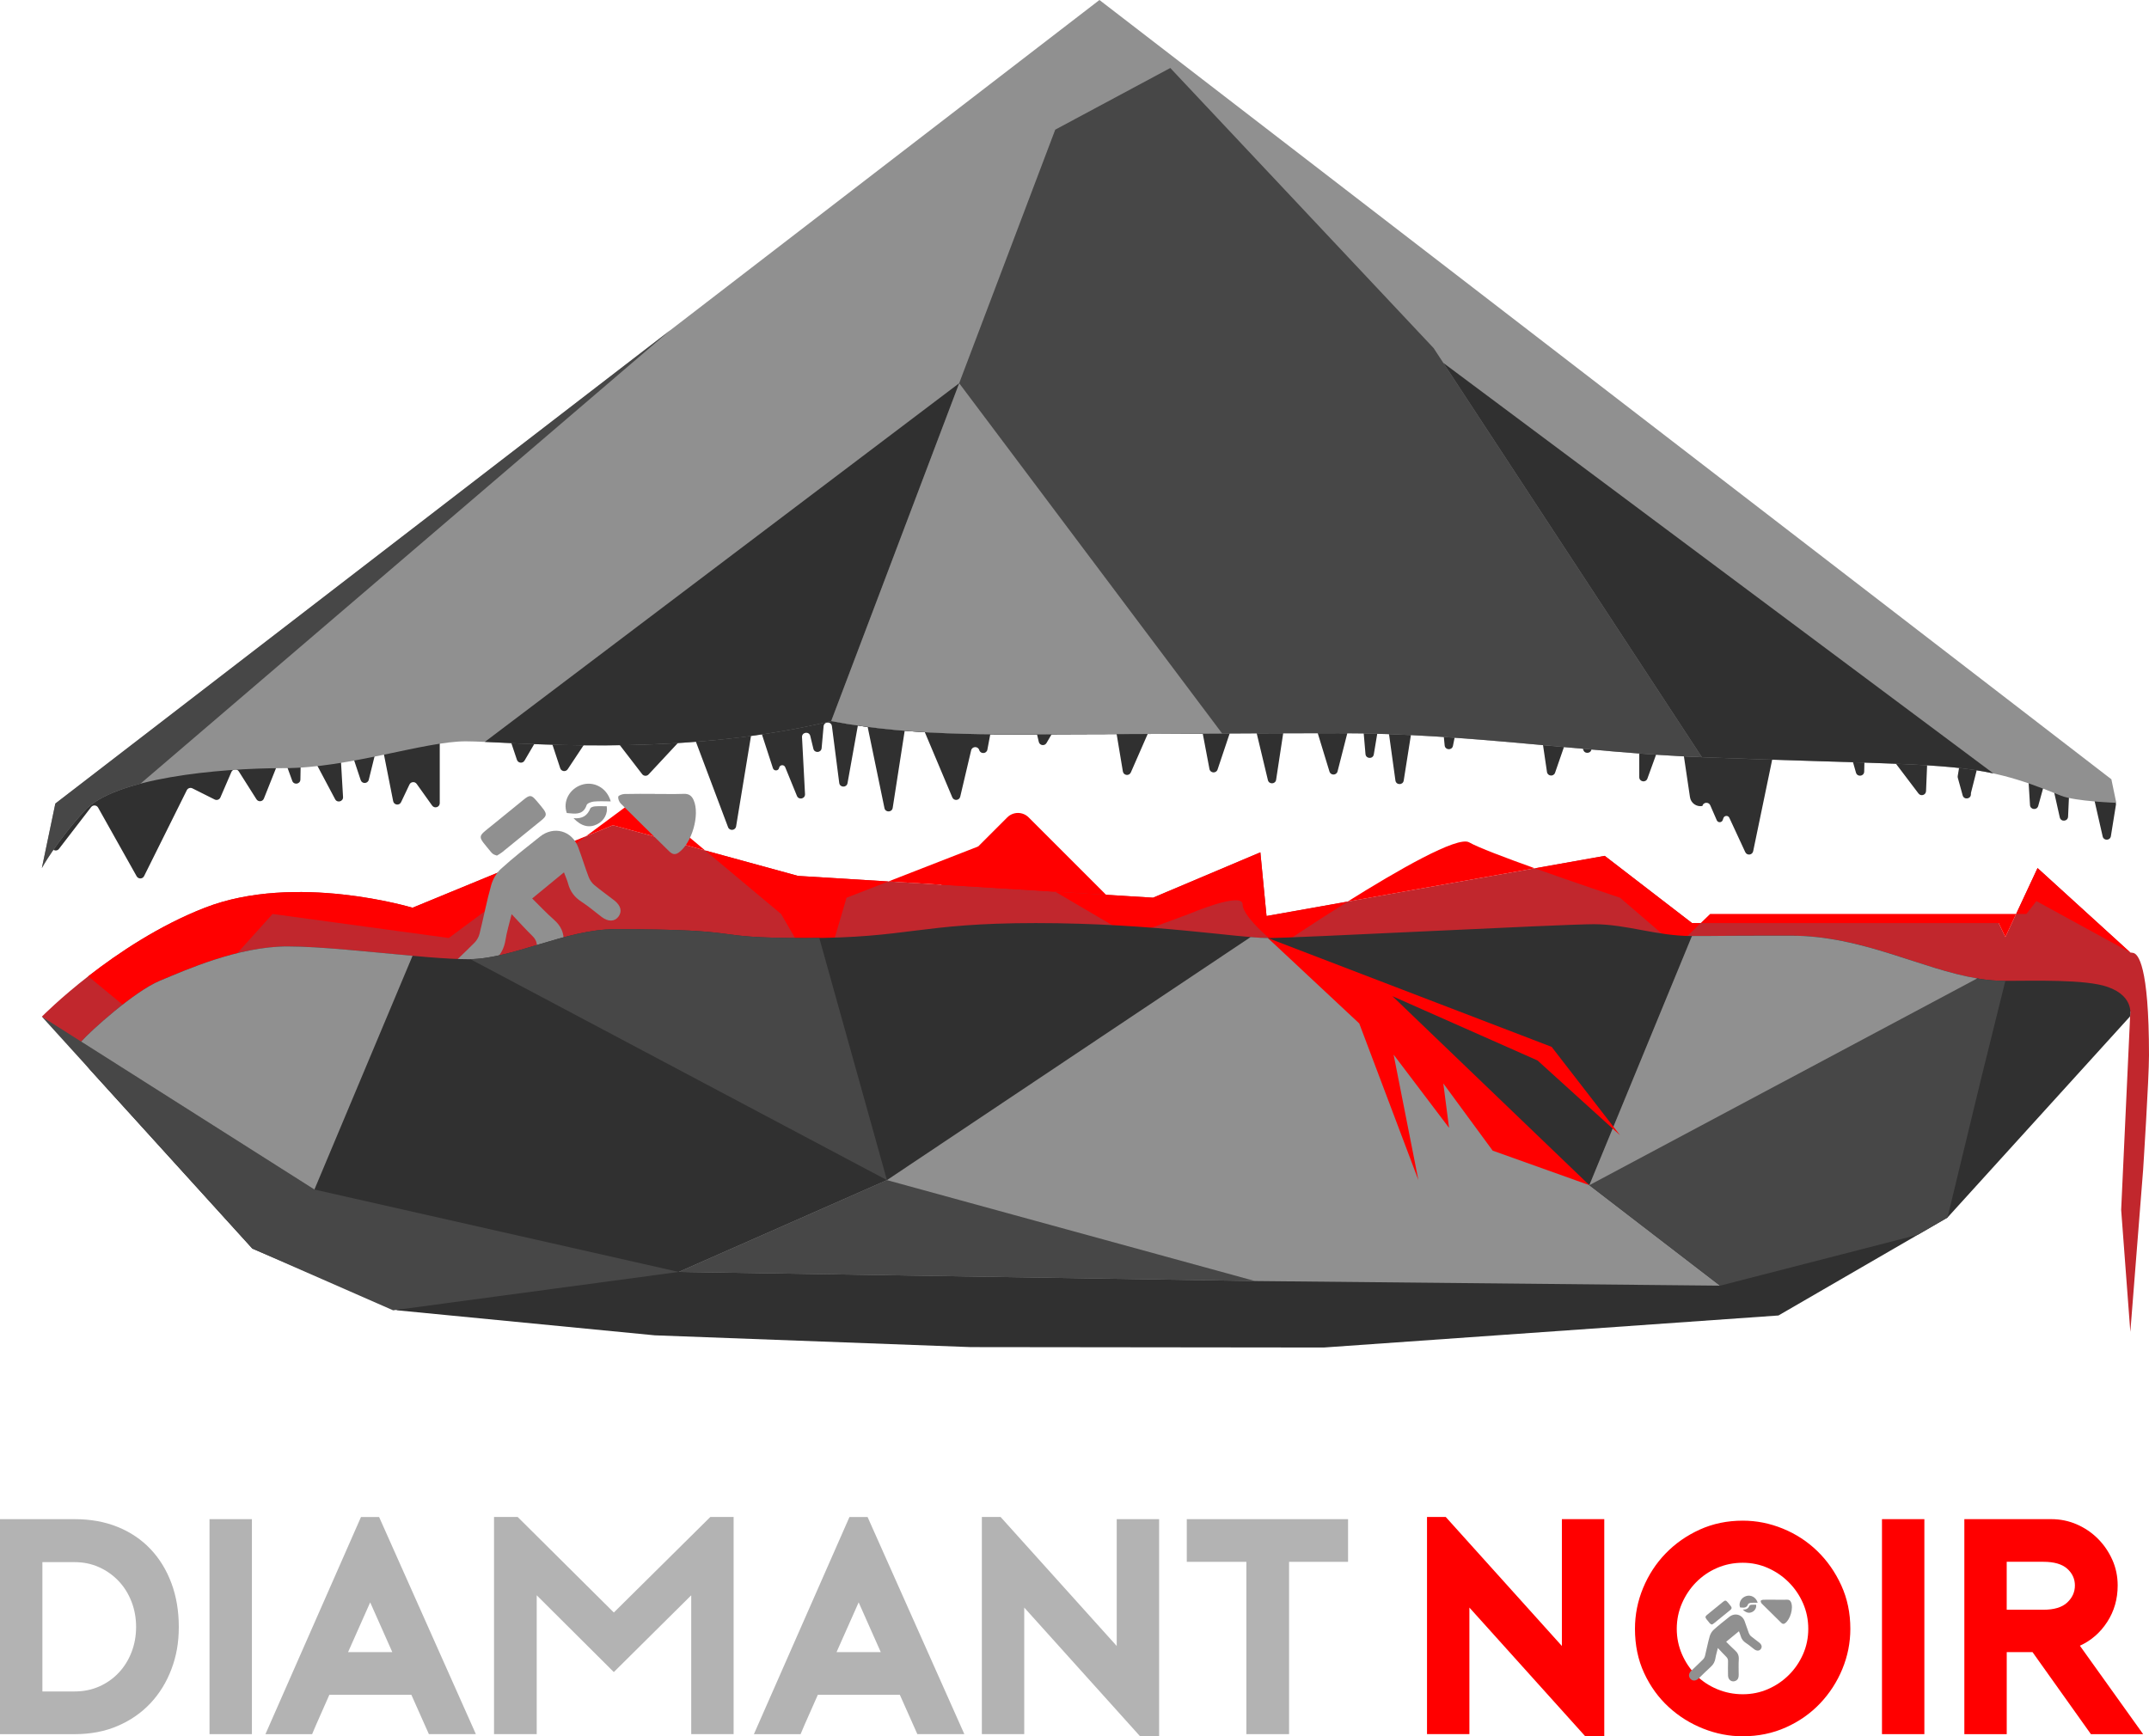 <?xml version="1.0" encoding="UTF-8"?><svg id="Calque_2" xmlns="http://www.w3.org/2000/svg" viewBox="0 0 909.5 735"><defs><style>.cls-1{fill:#c1272d;}.cls-2{fill:#303030;}.cls-3{fill:#909090;}.cls-4{fill:#474747;}.cls-5{fill:#b3b3b3;}.cls-6{fill:red;}</style></defs><g id="Calque_1-2"><g><g><path class="cls-6" d="M399.8,372.51l26.5-26.5c2.5-2.5,6.54-2.5,9.04,0l33.88,33.88c4.3,4.3,.74,11.6-5.3,10.87l-60.38-7.39c-5.29-.65-7.51-7.1-3.74-10.87Z"/><path class="cls-1" d="M901.6,428.17l-3.88,83.97,3.88,51.66,5.41-68.54s2.49-38.67,2.49-48.58c0-38.3-4.69-42.85-6.65-43.29-.45-.1-1.24-.17-1.24-.17l-39.28-35.77-13.63,29.21-2.84-5.93h-129.77l-36.94-28.44-143.13,25.46-2.61-26.95-45.42,19.2-150.24-9.22-78.36-21.46-84.8,34.94s-49.47-14.97-87.9,0c-38.43,14.97-68.98,46.1-68.98,46.1l60.99,45.24,779.13-11.48,43.76-35.96Z"/><g><path class="cls-6" d="M570.36,381.65l79.2-14.09c-12.46-4.46-24.21-8.9-27.78-10.98-4.86-2.84-30.39,11.89-51.43,25.06Z"/><polygon class="cls-6" points="375.97 373.14 446.59 377.47 413.98 358.32 375.97 373.14"/><polygon class="cls-6" points="719.79 390.74 845.86 390.74 848.7 396.68 853.26 386.9 723.76 386.9 719.79 390.74"/><polygon class="cls-6" points="247.92 354.05 259.39 349.33 298.44 360.02 270.91 336.99 247.92 354.05"/><path class="cls-6" d="M533.41,360.81l-45.42,19.2-41.4-2.54,31.72,18.63,24.86-9.19s22.73-9.72,22.73-4.03,15.31,17.76,15.31,17.76c0,0,13.3-9.05,29.15-18.97l-34.34,6.11-2.61-26.95Z"/><polygon class="cls-6" points="298.44 360.02 330.57 386.9 347.62 416.25 358.27 380.03 375.97 373.14 337.75 370.79 298.44 360.02"/><path class="cls-6" d="M679.15,362.31l-29.59,5.26c17.35,6.21,36.08,12.46,36.08,12.46l23.95,20.6,10.2-9.89h-3.71l-36.94-28.44Z"/><path class="cls-6" d="M115.36,386.9l74.58,10.17,57.98-43.02-73.33,30.21s-49.47-14.97-87.9,0c-19.45,7.58-36.87,19.29-49.35,29.02l31.14,25.7,46.88-52.08Z"/><polygon class="cls-6" points="853.26 386.9 857.59 386.9 861.85 381.45 901.61 403.23 862.33 367.47 853.26 386.9"/></g><g><path class="cls-3" d="M238.68,369.29c-4.65,3.82-8.89,7.3-13.45,11.05,3.17,3.12,6.02,6.17,9.14,8.92,2.95,2.6,4.42,5.49,4.17,9.57-.34,5.52-.1,11.07-.1,16.61,0,2.56-.64,4.82-3.1,6.06-3.89,1.96-8.02-.77-8.11-5.42-.1-5.09-.12-10.18,.01-15.27,.05-1.97-.61-3.32-1.99-4.67-2.8-2.74-5.42-5.66-8.72-9.16-1.03,4.21-2.06,7.49-2.58,10.84-.56,3.63-2.1,6.48-4.82,8.94-4.36,3.96-8.5,8.15-12.76,12.23-2.97,2.85-6.34,3.03-8.72,.51-2.31-2.44-2.01-5.73,.85-8.52,4.09-3.98,8.29-7.86,12.31-11.91,1-1,1.81-2.43,2.15-3.81,1.71-6.84,3.01-13.79,4.92-20.57,.71-2.51,2.23-5.16,4.15-6.9,5.28-4.79,10.91-9.2,16.5-13.64,5.87-4.66,13.51-2.54,16.16,4.47,1.58,4.17,2.86,8.46,4.45,12.63,.48,1.25,1.34,2.51,2.36,3.37,2.73,2.29,5.67,4.34,8.48,6.54,2.79,2.18,3.4,4.69,1.76,6.87-1.63,2.16-4.32,2.23-7.08,.15-2.85-2.15-5.55-4.52-8.54-6.44-2.96-1.9-4.81-4.37-5.7-7.72-.38-1.44-1.02-2.82-1.74-4.73Z"/><path class="cls-3" d="M277.16,336.09c4.1,0,8.2,.1,12.3-.04,2.14-.07,3.32,.86,4.11,2.67,2.72,6.2-.74,18.18-6.3,22.16-1.75,1.25-2.91,.61-4.18-.63-6.79-6.69-13.63-13.34-20.36-20.08-.7-.7-1.23-2.04-1.06-2.94,.1-.54,1.71-1.09,2.65-1.12,4.28-.12,8.56-.05,12.84-.05v.03Z"/><path class="cls-3" d="M210.32,362.19c-.63-.23-1.08-.33-1.45-.55-.37-.23-.72-.54-1-.88-5.9-7.25-6.11-6.12,.63-11.58,4.36-3.53,8.7-7.09,13.06-10.63,2.66-2.17,3.35-2.12,5.48,.4,5.57,6.58,5.2,5.76-.91,10.74-4.56,3.71-9.11,7.44-13.69,11.13-.67,.54-1.45,.94-2.12,1.36Z"/><path class="cls-3" d="M258.48,339.24c-2.57,0-4.88-.16-7.15,.07-1.1,.11-2.8,.72-3.06,1.5-1.19,3.6-3.81,3.82-6.84,3.49-.53-.06-1.06-.09-1.56-.14-1.74-4.83,1.08-10.19,6.21-11.91,5.18-1.73,10.74,1.17,12.4,6.99Z"/><path class="cls-3" d="M242.73,346.35c3.81,.34,5.9-1.15,7.1-4.13,.2-.49,1.29-.82,1.99-.88,1.66-.13,3.34-.04,4.96-.04,.54,3.08-1.1,6.08-3.94,7.56-3.33,1.73-6.75,1.03-10.11-2.5Z"/></g><path class="cls-2" d="M895.51,340.66l-2.14,13.3c-.31,1.93-3.05,2.02-3.48,.11l-3.89-17.06c-.14-.63-.62-1.13-1.24-1.31l-6.78-1.94c-1.1-.31-2.21,.48-2.26,1.63l-.47,10.31c-.09,2.07-3.05,2.33-3.51,.31l-3.13-13.98c-.4-1.8-2.95-1.87-3.44-.09l-2.55,9.22c-.53,1.93-3.36,1.64-3.48-.36l-.79-12.78c-.03-.41-.19-.79-.46-1.09l-14.64-15.97c-.95-1.04-2.68-.61-3.03,.76l-6.04,23.82c-.04,.14-.05,.29-.05,.44v.24c0,2.07-2.94,2.47-3.49,.47l-2.05-7.43c-.07-.25-.08-.51-.04-.76l1.66-10.11c.09-.58-.1-1.16-.52-1.57l-10.43-10.06c-1.1-1.06-2.94-.32-3.01,1.21l-1.11,26.93c-.07,1.66-2.18,2.33-3.19,1l-19.45-25.68c-1.02-1.34-3.15-.65-3.19,1.03l-.34,15.37c-.04,2.04-2.92,2.41-3.48,.45l-5.16-18.05c-.51-1.8-3.09-1.68-3.45,.15l-1.95,10.02c-.35,1.82-2.91,1.95-3.44,.17l-3.37-11.27c-.48-1.6-2.7-1.71-3.34-.17l-2.84,6.84c-.54,1.3-2.3,1.48-3.1,.33l-3.39-4.9c-.89-1.28-2.88-.88-3.2,.65l-10.27,49.49c-.35,1.68-2.63,1.94-3.35,.39l-6.74-14.54c-.51-1.11-2.12-1.02-2.51,.13l-.28,.82c-.4,1.17-2.03,1.24-2.52,.11l-2.76-6.34c-.68-1.56-2.95-1.36-3.35,.29h0c-2.49,.46-4.87-1.23-5.24-3.74l-5.06-34.07c-.44-1.68-2.79-1.79-3.39-.15l-9.57,26.36c-.68,1.87-3.44,1.38-3.44-.61v-15.26c0-.58-.28-1.12-.75-1.45l-16.37-11.53c-1.16-.82-2.77,0-2.8,1.42l-.29,14.79c-.04,2.13-3.12,2.39-3.52,.3l-1.78-9.28c-.34-1.79-2.83-1.96-3.42-.25l-6.7,19.38c-.61,1.76-3.16,1.52-3.43-.32l-4.12-27.99c-.29-1.99-3.14-2.04-3.5-.06l-.56,3.02c-.33,1.82-2.88,1.98-3.44,.21l-5.48-17.41c-.02-.06-.04-.11-.06-.17l-8.86-20.61c-.69-1.6-3.03-1.36-3.37,.35l-10.4,51.61c-.4,2-3.31,1.85-3.51-.18l-4.36-44.83c-.2-2.07-3.2-2.16-3.52-.11l-9.45,59.81c-.32,2.02-3.23,1.99-3.51-.03l-3.39-24.51c-.28-2.01-3.18-2.05-3.51-.05l-2.25,13.52c-.34,2.06-3.34,1.94-3.52-.14l-1.6-18.71c-.17-1.99-2.99-2.23-3.49-.29l-6.73,26.33c-.44,1.74-2.89,1.8-3.42,.08l-12.44-40.71c-.55-1.81-3.17-1.62-3.45,.25l-6.69,43.92c-.29,1.93-3.03,2.04-3.48,.15l-8.05-33.67c-.41-1.74-2.84-1.84-3.41-.15l-9.84,29.35c-.58,1.73-3.09,1.56-3.43-.23l-8.79-46.39c-.33-1.72-2.67-1.98-3.37-.38l-21.11,48.22c-.71,1.62-3.09,1.32-3.38-.42l-7.92-47.51c-.27-1.64-2.45-2.04-3.28-.6l-21.12,36.09c-.81,1.38-2.89,1.07-3.26-.49l-9.82-41.64c-.44-1.87-3.12-1.81-3.47,.08l-8.47,44.84c-.34,1.82-2.9,1.96-3.44,.19h0c-.53-1.73-3.01-1.65-3.43,.11l-4.62,19.62c-.39,1.67-2.7,1.87-3.36,.28l-15.49-36.75c-.69-1.65-3.12-1.35-3.39,.42l-6.34,40.79c-.3,1.95-3.09,2.02-3.49,.09l-7.52-36.37c-.4-1.91-3.14-1.88-3.49,.05l-4.62,25.76c-.36,2-3.25,1.93-3.51-.09l-3.09-24.03c-.27-2.11-3.34-2.05-3.53,.07l-.83,9.23c-.18,2-3.02,2.21-3.49,.26l-1.31-5.41c-.51-2.1-3.61-1.64-3.5,.51l1.27,24.1c.11,2-2.66,2.62-3.42,.76l-4.96-12.15c-.51-1.25-2.33-1.07-2.58,.26h0c-.26,1.37-2.18,1.49-2.62,.16l-5.4-16.59c-.58-1.77-3.14-1.57-3.44,.26l-6.74,40.95c-.29,1.79-2.77,2.04-3.41,.34l-14.65-38.93c-.46-1.23-2.06-1.55-2.96-.59l-16.03,17.21c-.75,.8-2.04,.74-2.71-.13l-16.15-20.99c-.74-.97-2.21-.91-2.89,.1l-12.47,18.8c-.82,1.23-2.7,.98-3.17-.42l-4.89-14.82c-.48-1.45-2.45-1.66-3.22-.34l-6.99,11.93c-.77,1.32-2.73,1.11-3.22-.33l-3.76-11.24c-.14-.43-.45-.79-.85-1.01l-25.45-13.44c-1.18-.62-2.6,.23-2.6,1.57v42.46c0,1.73-2.22,2.44-3.22,1.03l-6.55-9.18c-.79-1.1-2.47-.95-3.05,.27l-3.55,7.47c-.73,1.55-3.01,1.26-3.35-.42l-4.03-20.41c-.37-1.86-3.01-1.93-3.47-.08l-2.83,11.44c-.43,1.73-2.85,1.82-3.41,.13l-5.33-16.05c-.65-1.97-3.58-1.41-3.46,.66l1.32,22.56c.11,1.9-2.45,2.62-3.34,.94l-11.16-21.03c-.86-1.62-3.31-1.03-3.34,.8l-.21,11.88c-.04,1.97-2.77,2.43-3.44,.57l-2.71-7.46c-.56-1.53-2.71-1.57-3.32-.05l-5.98,15c-.54,1.35-2.37,1.52-3.15,.29l-7.47-11.8c-.76-1.21-2.57-1.06-3.13,.25l-4.65,10.77c-.4,.94-1.51,1.34-2.43,.88l-9.42-4.72c-.88-.44-1.95-.08-2.38,.8l-18.07,36.35c-.63,1.28-2.44,1.32-3.14,.08l-16.32-29.08c-.62-1.11-2.18-1.22-2.96-.21l-13.6,17.67c-1.18,1.54-3.62,.34-3.12-1.54l3.86-14.56c.1-.38,.33-.72,.65-.96l107.72-81.37c.15-.12,.31-.2,.49-.26,9.17-3.09,255.75-85.96,325.1-85.96s364.18,113.65,373.38,117.2c.15,.06,.28,.13,.41,.22l56.85,41.71c.1,.08,.2,.17,.29,.26l4.5,5.15c.35,.4,.5,.93,.42,1.45Z"/><g><path class="cls-2" d="M901.42,430.35s2.34-8.41-9.35-12.55c-9.41-3.34-31.49-2.59-43.75-2.59-27.5,0-55.25-19.11-90.29-19.11-35.04,0-27,.14-41.96,.14-14.95,0-27.65-5.01-41.53-5.01-13.87,0-125.67,5.86-137.97,5.86-12.3,0-48.51-6.34-98.13-6.34s-53.48,6.34-97.64,6.34-20.88-3.74-80.61-3.74c-20.69,0-43.5,12.7-61.85,12.7-18.34,0-55.73-5.41-76.66-5.41-20.93,0-43.18,10.04-54.04,14.54-10.86,4.51-29.68,21.6-33.2,25.67s3.85,12.2,3.85,12.2l68.51,75.5,61.39,26.13,108.9,10.58,133.83,4.99,149.33,.17,192.43-13.56,71.53-41.44,77.2-85.07h0"/><path class="cls-3" d="M536.58,397.08c-1.89,0-4.34-.15-7.31-.4l-153.9,102.88-88.11,38.86,243.88,3.86,196.83,1.96-191.38-147.16h0Z"/><polygon class="cls-4" points="17.71 430.37 106.8 528.55 166.38 554.68 287.26 538.43 133.06 503.55 17.71 430.37"/><path class="cls-4" d="M340.8,397.08c-44.16,0-20.88-3.74-80.61-3.74-20.44,0-42.94,12.37-61.16,12.67l176.34,93.55-28.64-102.53c-1.9,.03-3.86,.04-5.92,.04Z"/><path class="cls-3" d="M121.68,400.63c-20.93,0-43.18,10.04-54.04,14.54-10.86,4.51-29.68,21.6-33.2,25.67-.03,.03-.04,.07-.06,.1l98.69,62.61,41.53-98.95c-17.99-1.6-39.05-3.97-52.91-3.97Z"/><path class="cls-4" d="M848.32,415.21c-27.5,0-55.25-19.11-90.29-19.11s-27,.14-41.96,.14h0l-43.43,105.47,55.32,42.54,83.7-21.55,12.56-7.27,14.18-58.63,10.3-41.57c-.13,0-.26,0-.38,0Z"/><path class="cls-3" d="M758.03,396.1c-35.04,0-27,.14-41.96,.14h0l-43.43,105.47,164.15-87.53c-23.85-3.94-48.61-18.08-78.77-18.08Z"/><polyline class="cls-4" points="531.14 542.28 375.36 499.56 287.26 538.43"/><path class="cls-3" d="M895.65,339.84s-17.46-.6-23.41-3.02c-37.41-15.28-43.99-12.18-150.93-16.23-49.43-1.87-100.32-10.21-154.71-10.21s-67.59,.38-103.46,.38c-35.87,0-75.2,1.48-111.37-5.52-65.94,16.01-137.06,8.57-154.63,8.57-17.57,0-49.38,11.36-77.12,11.36-27.75,0-71.74,4.2-84.26,18.08-12.52,13.87-18.05,24.23-18.05,24.23l5.71-27.32L283.71,139.76,465.31,0l428.27,329.88,2.07,9.96"/><path class="cls-2" d="M351.77,305.24c36.17,7,75.5,5.52,111.37,5.52,21.61,0,35-.14,54.12-.24l-111.31-148.3-200.76,151.84c25.71,1.15,88.16,5.37,146.58-8.81Z"/><path class="cls-4" d="M463.14,310.76c35.87,0,49.07-.38,103.46-.38,54.01,0,104.57,8.21,153.68,10.16l-113.55-173.19L495.29,28.78l-48.69,26.11-94.84,250.35c36.17,7,75.5,5.52,111.37,5.52Z"/><path class="cls-2" d="M721.31,320.59c75.19,2.84,100.77,2.16,122.33,6.81l-232.8-173.78,109.44,166.92c.35,.01,.69,.03,1.04,.05Z"/><path class="cls-3" d="M351.77,305.24c36.17,7,75.5,5.52,111.37,5.52,21.61,0,35-.14,54.12-.24l-111.31-148.3,.75-1.97-54.93,145Z"/><path class="cls-4" d="M35.76,343.25c4.53-5.02,13.19-8.77,23.7-11.52l224.25-191.97L23.42,340.15l-5.7,27.31h0c.1-.18,5.63-10.47,18.04-24.22Z"/></g><polygon class="cls-6" points="672.64 501.7 631.73 487.09 610.84 458.64 613.27 477.44 589.81 446.45 600.29 499.56 575.26 433.24 536.58 397.08 656.69 443.16 685.64 480.58 650.7 448.9 589.31 421.7 672.64 501.7"/></g><g><path class="cls-5" d="M0,734.09v-91.01H31.59c6.76,0,12.85,1.11,18.27,3.32,5.42,2.21,10.03,5.33,13.85,9.36,3.81,4.03,6.76,8.84,8.84,14.43s3.12,11.77,3.12,18.53-1.04,12.37-3.12,17.88c-2.08,5.51-5.03,10.29-8.84,14.37-3.82,4.08-8.43,7.28-13.85,9.62-5.42,2.34-11.51,3.51-18.27,3.51H0Zm17.94-18.07h13.65c3.73,0,7.17-.69,10.34-2.08,3.16-1.39,5.92-3.32,8.26-5.79,2.34-2.47,4.16-5.37,5.46-8.71,1.3-3.34,1.95-6.91,1.95-10.73s-.65-7.39-1.95-10.73c-1.3-3.34-3.12-6.24-5.46-8.71-2.34-2.47-5.09-4.42-8.26-5.85-3.17-1.43-6.61-2.14-10.34-2.14h-13.65v54.74Z"/><path class="cls-5" d="M88.67,734.09v-91.01h17.94v91.01h-17.94Z"/><path class="cls-5" d="M160.44,642.16l40.96,91.92h-19.89l-7.41-16.64h-34.71c-1.13,2.6-2.36,5.4-3.71,8.39-1.34,2.99-2.54,5.74-3.58,8.26h-19.76l40.44-91.92h7.67Zm5.59,57.21l-9.36-21.06-9.36,21.06h18.72Z"/><path class="cls-5" d="M310.48,642.16v91.92h-17.94v-58.77l-32.76,32.5-32.63-32.5v58.77h-18.07v-91.92h10.01l40.7,40.44,40.83-40.44h9.88Z"/><path class="cls-5" d="M367.17,642.16l40.96,91.92h-19.89l-7.41-16.64h-34.71c-1.13,2.6-2.36,5.4-3.71,8.39-1.34,2.99-2.54,5.74-3.58,8.26h-19.76l40.44-91.92h7.67Zm5.59,57.21l-9.36-21.06-9.36,21.06h18.72Z"/><path class="cls-5" d="M415.54,642.16h7.93l49.15,54.61v-53.7h17.94v91.92h-8.06l-49.02-54.48v53.57h-17.94v-91.92Z"/><path class="cls-5" d="M570.52,661.15h-24.96v72.94h-18.07v-72.94h-25.22v-18.07h68.26v18.07Z"/><path class="cls-6" d="M603.94,642.16h7.93l49.15,54.61v-53.7h17.94v91.92h-8.06l-49.02-54.48v53.57h-17.94v-91.92Z"/><path class="cls-6" d="M737.59,735c-5.72,0-11.31-1.08-16.77-3.25-5.46-2.17-10.34-5.22-14.63-9.17-4.29-3.94-7.74-8.71-10.34-14.3s-3.9-11.85-3.9-18.79c0-5.98,1.15-11.74,3.45-17.29,2.3-5.55,5.48-10.42,9.56-14.63,4.07-4.2,8.88-7.56,14.43-10.08,5.55-2.51,11.61-3.77,18.2-3.77,5.81,0,11.46,1.13,16.97,3.38,5.5,2.25,10.36,5.42,14.56,9.49,4.2,4.08,7.58,8.91,10.14,14.5,2.56,5.59,3.84,11.72,3.84,18.4,0,5.9-1.13,11.57-3.38,17.03-2.25,5.46-5.4,10.32-9.43,14.56-4.03,4.25-8.84,7.63-14.43,10.14-5.59,2.51-11.68,3.77-18.27,3.77Zm0-73.46c-3.9,0-7.54,.74-10.92,2.21-3.38,1.47-6.33,3.49-8.84,6.05-2.51,2.56-4.51,5.53-5.98,8.91-1.47,3.38-2.21,6.98-2.21,10.79s.74,7.41,2.21,10.79c1.47,3.38,3.47,6.33,5.98,8.84,2.51,2.52,5.48,4.49,8.91,5.92,3.42,1.43,7.04,2.15,10.86,2.15s7.39-.74,10.73-2.21c3.34-1.47,6.26-3.47,8.78-5.98,2.51-2.51,4.51-5.44,5.98-8.78,1.47-3.34,2.21-6.91,2.21-10.73s-.74-7.41-2.21-10.79c-1.47-3.38-3.49-6.35-6.05-8.91-2.56-2.56-5.5-4.57-8.84-6.05-3.34-1.47-6.87-2.21-10.6-2.21Z"/><path class="cls-6" d="M796.49,734.09v-91.01h17.94v91.01h-17.94Z"/><path class="cls-6" d="M907.01,734.09h-22.1l-24.7-34.71h-10.92v34.71h-17.94v-91.01h36.8c3.81,0,7.41,.74,10.79,2.21,3.38,1.48,6.35,3.49,8.91,6.05,2.56,2.56,4.59,5.53,6.11,8.91,1.52,3.38,2.28,7.02,2.28,10.92,0,5.72-1.47,10.86-4.42,15.41-2.95,4.55-6.81,7.91-11.57,10.08l26.78,37.45Zm-42.26-52.66c4.59,0,7.97-1.02,10.14-3.06,2.17-2.04,3.25-4.44,3.25-7.22s-1.08-5.14-3.25-7.09c-2.17-1.95-5.55-2.93-10.14-2.93h-15.47v20.28h15.47Z"/></g><g><path class="cls-3" d="M735.95,690.54l-5.4,4.44c1.27,1.25,2.42,2.48,3.67,3.58,1.19,1.05,1.77,2.2,1.67,3.84-.14,2.22-.04,4.45-.04,6.67,0,1.03-.26,1.94-1.25,2.43-1.56,.79-3.22-.31-3.26-2.18-.04-2.04-.05-4.09,0-6.13,.02-.79-.25-1.33-.8-1.88-1.12-1.1-2.18-2.27-3.5-3.68-.41,1.69-.83,3.01-1.04,4.35-.23,1.46-.84,2.6-1.94,3.59-1.75,1.59-3.42,3.27-5.12,4.91-1.19,1.14-2.55,1.22-3.5,.21-.93-.98-.81-2.3,.34-3.42,1.64-1.6,3.33-3.16,4.95-4.78,.4-.4,.73-.98,.86-1.53,.68-2.75,1.21-5.54,1.98-8.26,.28-1.01,.9-2.07,1.67-2.77,2.12-1.92,4.38-3.69,6.63-5.48,2.36-1.87,5.43-1.02,6.49,1.8,.63,1.68,1.15,3.4,1.79,5.07,.19,.5,.54,1.01,.95,1.35,1.1,.92,2.28,1.74,3.4,2.63,1.12,.88,1.37,1.88,.71,2.76-.66,.87-1.74,.9-2.84,.06-1.14-.86-2.23-1.81-3.43-2.59-1.19-.76-1.93-1.76-2.29-3.1-.15-.58-.41-1.13-.7-1.9Z"/><path class="cls-3" d="M751.41,677.2c1.65,0,3.3,.04,4.94-.02,.86-.03,1.33,.34,1.65,1.07,1.09,2.49-.3,7.3-2.53,8.9-.7,.5-1.17,.24-1.68-.25-2.73-2.69-5.47-5.36-8.18-8.07-.28-.28-.49-.82-.43-1.18,.04-.22,.69-.44,1.07-.45,1.72-.05,3.44-.02,5.16-.02h0Z"/><path class="cls-3" d="M724.56,687.69c-.25-.09-.43-.13-.58-.22-.15-.09-.29-.22-.4-.35-2.37-2.91-2.45-2.46,.25-4.65,1.75-1.42,3.5-2.85,5.24-4.27,1.07-.87,1.34-.85,2.2,.16,2.24,2.64,2.09,2.31-.36,4.31-1.83,1.49-3.66,2.99-5.5,4.47-.27,.22-.58,.38-.85,.55Z"/><path class="cls-3" d="M743.91,678.47c-1.03,0-1.96-.06-2.87,.03-.44,.04-1.12,.29-1.23,.6-.48,1.44-1.53,1.53-2.75,1.4-.21-.02-.43-.04-.63-.05-.7-1.94,.43-4.09,2.49-4.78,2.08-.7,4.31,.47,4.98,2.81Z"/><path class="cls-3" d="M737.58,681.33c1.53,.14,2.37-.46,2.85-1.66,.08-.2,.52-.33,.8-.35,.67-.05,1.34-.02,1.99-.02,.22,1.24-.44,2.44-1.58,3.04-1.34,.69-2.71,.42-4.06-1.01Z"/></g></g></g></svg>
